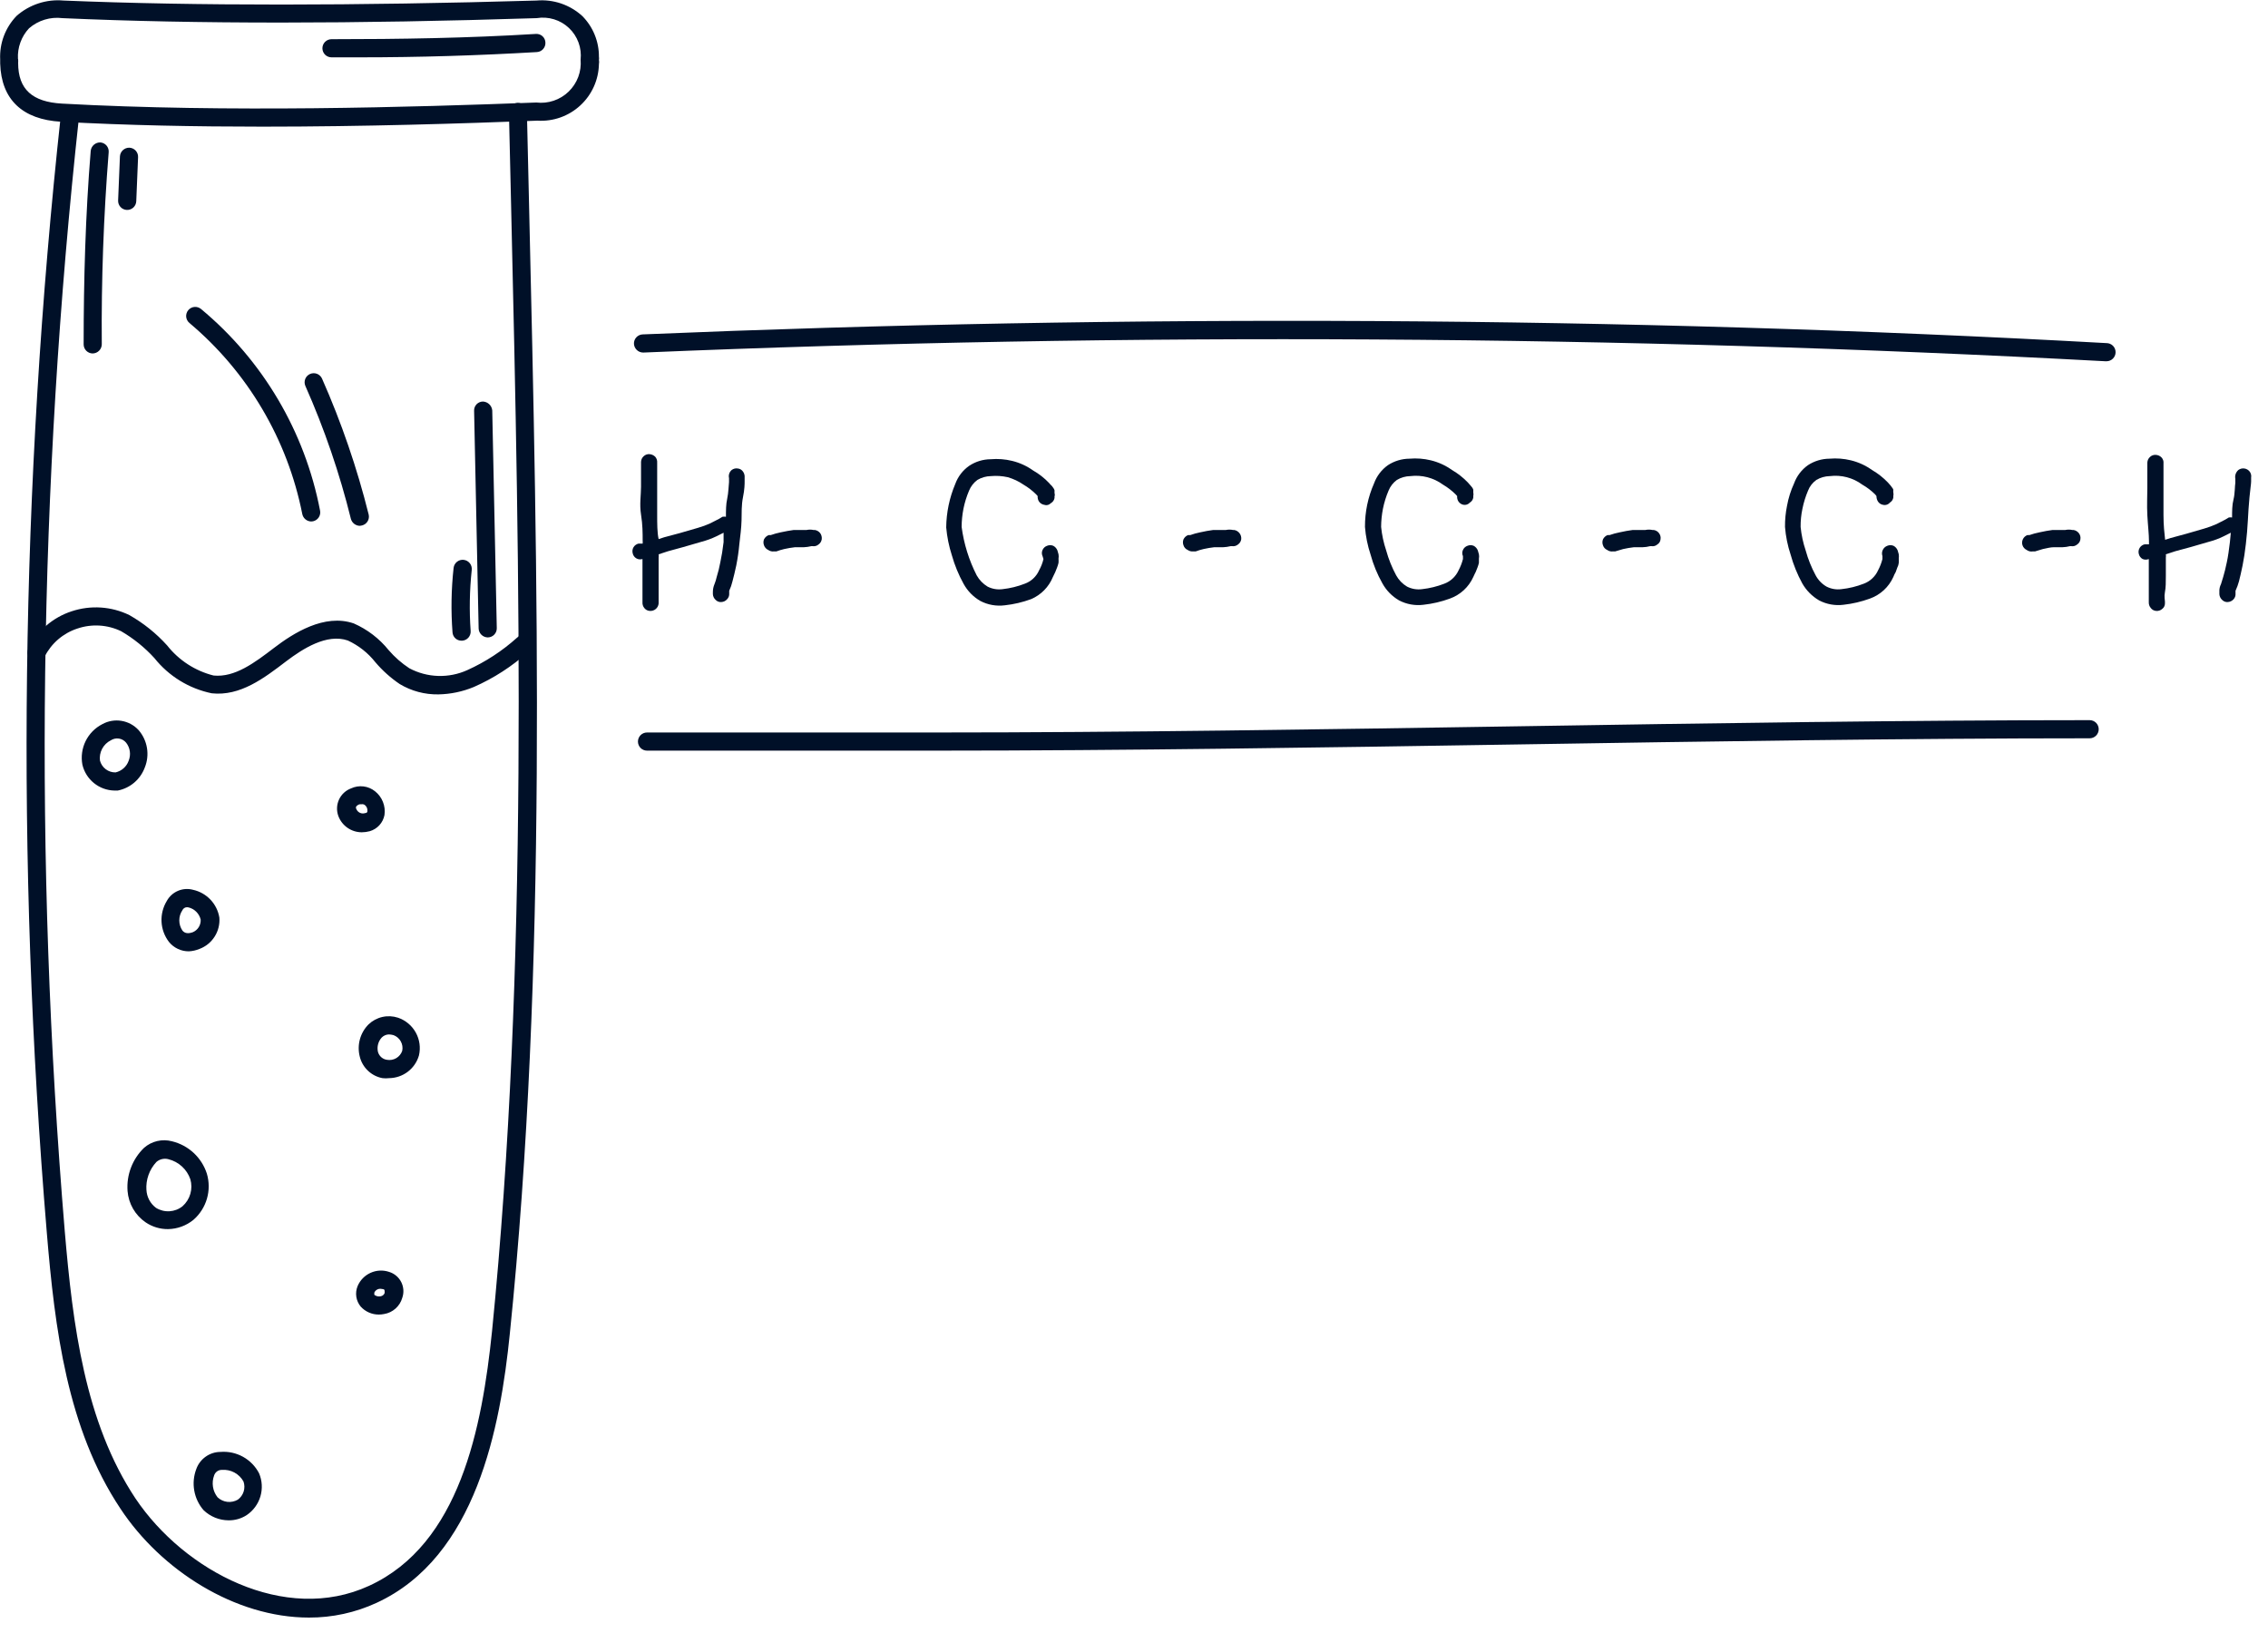 <?xml version="1.0" encoding="UTF-8"?> <svg xmlns="http://www.w3.org/2000/svg" width="125" height="90" viewBox="0 0 125 90" fill="none"><g clip-path="url(#clip0_190_17930)"><path d="M17.03 89.15C12.95 89.15 8.87 86.53 6.64 83.15C3.7 78.74 3.02 73.22 2.58 67.94C0.866 47.409 1.128 26.761 3.36 6.28C3.375 6.147 3.441 6.026 3.545 5.942C3.649 5.859 3.782 5.82 3.915 5.835C4.048 5.85 4.169 5.916 4.252 6.02C4.336 6.124 4.375 6.257 4.36 6.39C2.129 26.807 1.865 47.392 3.57 67.86C4.01 73.01 4.67 78.38 7.47 82.59C10.16 86.59 15.71 89.53 20.34 87.4C25.34 85.11 26.57 78.69 27.12 73.35C29.12 53.35 28.65 31.98 28.17 11.35L28.05 6.18C28.049 6.114 28.06 6.049 28.084 5.988C28.108 5.927 28.144 5.871 28.189 5.823C28.235 5.776 28.289 5.738 28.349 5.712C28.41 5.685 28.474 5.671 28.54 5.67C28.67 5.672 28.794 5.724 28.887 5.816C28.98 5.907 29.035 6.03 29.04 6.16L29.16 11.33C29.64 32.02 30.16 53.42 28.1 73.49C27.58 78.65 26.25 85.81 20.75 88.34C19.584 88.878 18.314 89.154 17.03 89.15Z" fill="#001028"></path><path d="M14.47 6.98C10.79 6.98 7 6.91 3.37 6.71C1.23 6.59 0.07 5.48 0.01 3.5V3.28C-0.012 2.837 0.058 2.395 0.214 1.98C0.371 1.566 0.611 1.188 0.92 0.87C1.271 0.563 1.681 0.33 2.124 0.186C2.567 0.041 3.036 -0.012 3.5 0.03C10.81 0.33 19.58 0.32 29.57 0.03C30.028 -0.01 30.49 0.045 30.926 0.193C31.361 0.341 31.761 0.579 32.1 0.89C32.688 1.486 33.016 2.292 33.01 3.13C33.02 3.186 33.02 3.244 33.01 3.3C33.025 3.376 33.025 3.454 33.01 3.53C33.001 3.96 32.906 4.384 32.729 4.777C32.552 5.169 32.298 5.522 31.981 5.813C31.664 6.105 31.292 6.329 30.886 6.473C30.48 6.617 30.05 6.677 29.62 6.65C25.45 6.81 20.08 6.98 14.47 6.98ZM1 3.27C1.005 3.337 1.005 3.403 1 3.47C1 4.93 1.79 5.62 3.42 5.71C12.51 6.21 22.69 5.91 29.56 5.65C29.883 5.688 30.21 5.654 30.518 5.55C30.826 5.446 31.107 5.275 31.34 5.049C31.574 4.823 31.754 4.548 31.869 4.244C31.983 3.94 32.028 3.614 32 3.29C32.035 2.969 31.996 2.644 31.884 2.341C31.773 2.039 31.593 1.765 31.359 1.544C31.125 1.322 30.842 1.157 30.533 1.063C30.225 0.969 29.898 0.947 29.58 1C19.58 1.32 10.78 1.33 3.44 1C3.111 0.959 2.777 0.987 2.46 1.084C2.143 1.18 1.85 1.343 1.6 1.56C1.39 1.784 1.228 2.049 1.124 2.338C1.019 2.626 0.973 2.933 0.99 3.24L1 3.27Z" fill="#001028"></path><path d="M24.16 38.27C23.411 38.283 22.673 38.086 22.03 37.7C21.531 37.362 21.081 36.959 20.69 36.5C20.285 35.986 19.764 35.574 19.17 35.3C18.01 34.9 16.68 35.76 15.78 36.44C14.55 37.38 13.24 38.38 11.67 38.21C10.422 37.953 9.304 37.266 8.51 36.27C7.979 35.687 7.362 35.188 6.68 34.79C5.927 34.426 5.062 34.372 4.27 34.64C3.881 34.766 3.521 34.968 3.21 35.234C2.899 35.5 2.645 35.825 2.46 36.19C2.4 36.308 2.296 36.397 2.17 36.438C2.045 36.48 1.908 36.469 1.79 36.41C1.672 36.35 1.583 36.246 1.542 36.12C1.501 35.995 1.511 35.858 1.57 35.74C1.811 35.258 2.146 34.828 2.554 34.476C2.963 34.124 3.437 33.857 3.95 33.69C4.997 33.342 6.138 33.417 7.13 33.9C7.908 34.342 8.611 34.906 9.21 35.57C9.857 36.391 10.757 36.975 11.77 37.23C12.94 37.35 14.04 36.52 15.1 35.71C16.16 34.9 17.88 33.8 19.5 34.36C20.249 34.689 20.907 35.193 21.42 35.83C21.752 36.215 22.135 36.551 22.56 36.83C23.05 37.091 23.593 37.236 24.148 37.253C24.703 37.27 25.255 37.16 25.76 36.93C26.756 36.48 27.677 35.88 28.49 35.15L28.71 34.97C28.812 34.887 28.943 34.848 29.074 34.861C29.206 34.874 29.326 34.938 29.41 35.04C29.492 35.145 29.53 35.279 29.515 35.411C29.5 35.544 29.434 35.666 29.33 35.75L29.12 35.92C28.229 36.722 27.217 37.377 26.12 37.86C25.498 38.119 24.833 38.258 24.16 38.27Z" fill="#001028"></path><path d="M6.3 43.57C5.89 43.561 5.494 43.415 5.175 43.156C4.857 42.897 4.633 42.54 4.54 42.14C4.459 41.699 4.522 41.244 4.72 40.842C4.918 40.441 5.241 40.114 5.64 39.91C5.962 39.733 6.334 39.669 6.697 39.729C7.06 39.789 7.392 39.969 7.64 40.24C7.881 40.519 8.04 40.858 8.1 41.222C8.16 41.586 8.119 41.959 7.98 42.3C7.861 42.622 7.662 42.907 7.401 43.13C7.14 43.352 6.826 43.504 6.49 43.57H6.3ZM5.51 41.92C5.559 42.109 5.671 42.276 5.827 42.394C5.983 42.512 6.174 42.574 6.37 42.57C6.534 42.532 6.686 42.454 6.812 42.342C6.938 42.23 7.034 42.089 7.09 41.93C7.157 41.766 7.18 41.587 7.155 41.411C7.131 41.235 7.06 41.069 6.95 40.93C6.85 40.809 6.71 40.729 6.555 40.705C6.4 40.681 6.242 40.715 6.11 40.8C5.905 40.902 5.736 41.066 5.629 41.269C5.521 41.471 5.48 41.703 5.51 41.93V41.92Z" fill="#001028"></path><path d="M19.94 45.87C19.66 45.87 19.387 45.785 19.156 45.626C18.926 45.467 18.749 45.242 18.65 44.98C18.54 44.684 18.552 44.357 18.683 44.07C18.814 43.783 19.054 43.56 19.35 43.45C19.563 43.351 19.8 43.313 20.033 43.342C20.266 43.37 20.487 43.463 20.67 43.61C20.864 43.764 21.014 43.965 21.105 44.195C21.197 44.425 21.226 44.675 21.19 44.92C21.15 45.129 21.054 45.322 20.911 45.479C20.768 45.636 20.584 45.751 20.38 45.81C20.236 45.849 20.089 45.869 19.94 45.87ZM19.94 44.33C19.894 44.322 19.846 44.322 19.8 44.33C19.57 44.43 19.61 44.53 19.64 44.59C19.678 44.682 19.75 44.757 19.841 44.798C19.932 44.839 20.036 44.843 20.13 44.81C20.24 44.81 20.25 44.73 20.25 44.7C20.256 44.635 20.246 44.57 20.219 44.51C20.193 44.451 20.152 44.399 20.1 44.36C20.069 44.34 20.034 44.328 19.998 44.323C19.962 44.317 19.925 44.32 19.89 44.33H19.94Z" fill="#001028"></path><path d="M10.41 52.43C10.199 52.432 9.991 52.386 9.801 52.296C9.61 52.206 9.442 52.074 9.31 51.91C9.066 51.59 8.924 51.205 8.903 50.803C8.882 50.402 8.982 50.004 9.19 49.66C9.326 49.408 9.544 49.21 9.807 49.098C10.07 48.985 10.364 48.965 10.64 49.04C11.007 49.121 11.341 49.31 11.6 49.583C11.858 49.855 12.029 50.199 12.09 50.57C12.12 50.939 12.029 51.307 11.83 51.619C11.632 51.932 11.337 52.171 10.99 52.3C10.806 52.376 10.609 52.42 10.41 52.43ZM10.31 50C10.255 49.999 10.2 50.015 10.154 50.046C10.108 50.076 10.072 50.119 10.05 50.17C9.94 50.334 9.882 50.527 9.882 50.725C9.882 50.922 9.94 51.116 10.05 51.28C10.13 51.38 10.28 51.5 10.62 51.38C10.757 51.324 10.873 51.226 10.952 51.101C11.031 50.975 11.069 50.828 11.06 50.68C11.021 50.517 10.937 50.369 10.819 50.251C10.701 50.133 10.552 50.049 10.39 50.01L10.31 50Z" fill="#001028"></path><path d="M21.45 59.42C21.327 59.435 21.203 59.435 21.08 59.42C20.78 59.364 20.503 59.223 20.282 59.013C20.06 58.804 19.903 58.536 19.83 58.24C19.748 57.927 19.75 57.598 19.834 57.286C19.918 56.974 20.082 56.689 20.31 56.46C20.522 56.256 20.786 56.114 21.074 56.048C21.361 55.983 21.66 55.998 21.94 56.09C22.356 56.232 22.703 56.524 22.916 56.908C23.129 57.293 23.191 57.742 23.09 58.17C22.987 58.527 22.772 58.841 22.477 59.066C22.181 59.291 21.821 59.415 21.45 59.42ZM21.45 57.01C21.296 57.01 21.149 57.071 21.04 57.18C20.944 57.285 20.874 57.411 20.838 57.549C20.801 57.687 20.799 57.831 20.83 57.97C20.861 58.084 20.924 58.187 21.013 58.266C21.102 58.344 21.212 58.394 21.33 58.41C21.507 58.441 21.689 58.407 21.843 58.316C21.997 58.224 22.113 58.08 22.17 57.91C22.205 57.733 22.176 57.549 22.088 57.392C22 57.234 21.859 57.113 21.69 57.05C21.605 57.027 21.518 57.014 21.43 57.01H21.45Z" fill="#001028"></path><path d="M9.26 67.74C8.822 67.744 8.393 67.615 8.03 67.37C7.744 67.175 7.506 66.918 7.333 66.619C7.16 66.319 7.057 65.985 7.03 65.64C6.998 65.201 7.062 64.76 7.22 64.349C7.377 63.937 7.623 63.566 7.94 63.26C8.147 63.078 8.396 62.95 8.665 62.887C8.934 62.825 9.213 62.829 9.48 62.9C9.926 63.008 10.336 63.228 10.672 63.539C11.008 63.851 11.259 64.244 11.4 64.68C11.535 65.131 11.537 65.612 11.405 66.064C11.274 66.516 11.015 66.921 10.66 67.23C10.264 67.553 9.771 67.733 9.26 67.74ZM8.07 65.57C8.079 65.766 8.131 65.957 8.222 66.13C8.314 66.303 8.443 66.453 8.6 66.57C8.823 66.707 9.083 66.772 9.344 66.756C9.606 66.74 9.856 66.644 10.06 66.48C10.265 66.298 10.415 66.061 10.491 65.797C10.567 65.534 10.567 65.254 10.49 64.99C10.397 64.721 10.239 64.48 10.029 64.288C9.82 64.096 9.566 63.959 9.29 63.89C9.175 63.857 9.053 63.854 8.936 63.88C8.819 63.906 8.71 63.961 8.62 64.04C8.427 64.247 8.278 64.491 8.184 64.758C8.089 65.024 8.05 65.308 8.07 65.59V65.57Z" fill="#001028"></path><path d="M20.88 72.45C20.692 72.451 20.505 72.412 20.333 72.336C20.161 72.261 20.006 72.149 19.88 72.01C19.752 71.855 19.668 71.668 19.638 71.469C19.608 71.269 19.633 71.066 19.71 70.88C19.848 70.554 20.104 70.293 20.427 70.148C20.75 70.003 21.115 69.986 21.45 70.1C21.593 70.144 21.725 70.216 21.84 70.313C21.954 70.409 22.047 70.528 22.115 70.662C22.182 70.795 22.221 70.941 22.231 71.09C22.241 71.239 22.22 71.389 22.17 71.53C22.105 71.758 21.976 71.963 21.799 72.12C21.622 72.278 21.404 72.382 21.17 72.42C21.074 72.439 20.977 72.449 20.88 72.45ZM20.99 71.03C20.916 71.023 20.841 71.04 20.776 71.078C20.712 71.115 20.661 71.172 20.63 71.24C20.63 71.33 20.63 71.35 20.63 71.36C20.68 71.4 20.738 71.428 20.801 71.442C20.863 71.455 20.928 71.455 20.99 71.44C21.038 71.431 21.082 71.409 21.119 71.378C21.156 71.346 21.184 71.305 21.2 71.26C21.2 71.09 21.2 71.07 21.12 71.05L20.99 71.03Z" fill="#001028"></path><path d="M12.6 83.79C12.085 83.788 11.591 83.587 11.22 83.23C10.954 82.924 10.776 82.55 10.706 82.15C10.635 81.751 10.675 81.339 10.82 80.96C10.918 80.686 11.099 80.449 11.337 80.281C11.575 80.112 11.859 80.021 12.15 80.02C12.582 79.985 13.014 80.079 13.393 80.288C13.772 80.498 14.081 80.816 14.28 81.2C14.45 81.603 14.476 82.052 14.352 82.472C14.228 82.891 13.962 83.255 13.6 83.5C13.303 83.694 12.955 83.795 12.6 83.79ZM12.23 81.01C12.134 81.008 12.041 81.037 11.963 81.093C11.886 81.149 11.828 81.229 11.8 81.32C11.726 81.52 11.705 81.735 11.738 81.945C11.771 82.155 11.858 82.353 11.99 82.52C12.137 82.66 12.326 82.748 12.528 82.772C12.73 82.795 12.934 82.752 13.11 82.65C13.262 82.538 13.374 82.381 13.43 82.201C13.486 82.021 13.482 81.828 13.42 81.65C13.304 81.441 13.13 81.269 12.919 81.155C12.708 81.042 12.469 80.992 12.23 81.01Z" fill="#001028"></path><path d="M17.15 28.74C17.034 28.738 16.922 28.696 16.833 28.621C16.744 28.547 16.683 28.444 16.66 28.33C15.846 24.214 13.651 20.5 10.44 17.8C10.389 17.758 10.348 17.706 10.317 17.648C10.286 17.59 10.268 17.526 10.261 17.461C10.255 17.395 10.262 17.329 10.282 17.267C10.301 17.204 10.333 17.145 10.375 17.095C10.417 17.044 10.469 17.003 10.527 16.972C10.585 16.941 10.649 16.922 10.714 16.916C10.78 16.91 10.845 16.917 10.908 16.937C10.971 16.956 11.029 16.988 11.08 17.03C14.487 19.862 16.805 23.789 17.64 28.14C17.653 28.204 17.654 28.271 17.641 28.335C17.628 28.399 17.603 28.461 17.567 28.516C17.531 28.57 17.484 28.618 17.43 28.654C17.375 28.691 17.314 28.717 17.25 28.73L17.15 28.74Z" fill="#001028"></path><path d="M19.83 28.98C19.718 28.978 19.61 28.939 19.522 28.871C19.434 28.802 19.37 28.707 19.34 28.6C18.719 26.088 17.879 23.635 16.83 21.27C16.804 21.21 16.79 21.145 16.788 21.079C16.787 21.013 16.799 20.947 16.823 20.886C16.847 20.825 16.883 20.769 16.929 20.721C16.975 20.674 17.03 20.636 17.09 20.61C17.15 20.584 17.215 20.57 17.281 20.568C17.347 20.567 17.413 20.579 17.474 20.603C17.535 20.627 17.591 20.663 17.638 20.709C17.686 20.755 17.724 20.809 17.75 20.87C18.82 23.288 19.68 25.794 20.32 28.36C20.35 28.489 20.328 28.624 20.259 28.736C20.189 28.849 20.078 28.929 19.95 28.96L19.83 28.98Z" fill="#001028"></path><path d="M19.83 3.16H18.27C18.137 3.16 18.01 3.107 17.916 3.014C17.823 2.92 17.77 2.793 17.77 2.66C17.77 2.527 17.823 2.4 17.916 2.307C18.01 2.213 18.137 2.16 18.27 2.16C22.01 2.16 25.8 2.1 29.53 1.87C29.596 1.865 29.662 1.873 29.725 1.894C29.788 1.914 29.846 1.948 29.895 1.992C29.945 2.036 29.985 2.089 30.013 2.149C30.042 2.209 30.058 2.274 30.06 2.34C30.064 2.406 30.055 2.472 30.034 2.534C30.012 2.596 29.979 2.653 29.935 2.703C29.891 2.752 29.838 2.792 29.779 2.821C29.72 2.85 29.656 2.866 29.59 2.87C26.37 3.06 23.1 3.16 19.83 3.16Z" fill="#001028"></path><path d="M5.11 19.48C4.977 19.48 4.85 19.427 4.756 19.333C4.663 19.24 4.61 19.113 4.61 18.98C4.61 15.44 4.71 11.85 5 8.31C5.015 8.179 5.079 8.059 5.179 7.974C5.28 7.888 5.408 7.844 5.54 7.85C5.671 7.863 5.792 7.926 5.876 8.027C5.96 8.129 6.001 8.259 5.99 8.39C5.71 11.9 5.58 15.46 5.61 18.97C5.61 19.103 5.558 19.232 5.464 19.327C5.371 19.422 5.244 19.477 5.11 19.48Z" fill="#001028"></path><path d="M6.99 11.57C6.924 11.567 6.86 11.552 6.8 11.524C6.74 11.497 6.687 11.458 6.642 11.409C6.598 11.361 6.563 11.305 6.54 11.243C6.518 11.181 6.507 11.116 6.51 11.05L6.61 8.62C6.618 8.488 6.676 8.365 6.773 8.275C6.87 8.186 6.998 8.137 7.13 8.14C7.196 8.143 7.26 8.158 7.32 8.186C7.38 8.213 7.433 8.252 7.478 8.3C7.522 8.349 7.557 8.405 7.58 8.467C7.602 8.529 7.613 8.594 7.61 8.66L7.51 11.09C7.507 11.156 7.492 11.22 7.464 11.28C7.437 11.34 7.398 11.393 7.35 11.438C7.301 11.482 7.245 11.517 7.183 11.54C7.121 11.562 7.056 11.573 6.99 11.57Z" fill="#001028"></path><path d="M26.88 35.13C26.75 35.127 26.626 35.075 26.533 34.984C26.44 34.893 26.385 34.77 26.38 34.64L26.13 22.64C26.127 22.574 26.138 22.508 26.161 22.446C26.185 22.384 26.221 22.328 26.266 22.28C26.312 22.233 26.367 22.195 26.428 22.169C26.488 22.143 26.554 22.13 26.62 22.13C26.75 22.137 26.873 22.19 26.966 22.28C27.06 22.37 27.118 22.491 27.13 22.62L27.38 34.62C27.381 34.685 27.37 34.751 27.346 34.812C27.322 34.873 27.286 34.929 27.241 34.976C27.195 35.024 27.141 35.062 27.081 35.088C27.02 35.114 26.956 35.129 26.89 35.13H26.88Z" fill="#001028"></path><path d="M25.43 35.31C25.305 35.31 25.185 35.263 25.094 35.177C25.003 35.092 24.948 34.975 24.94 34.85C24.85 33.667 24.87 32.479 25 31.3C25.015 31.168 25.081 31.046 25.185 30.963C25.289 30.879 25.422 30.84 25.555 30.855C25.688 30.87 25.809 30.936 25.892 31.04C25.976 31.145 26.015 31.277 26 31.41C25.88 32.529 25.86 33.657 25.94 34.78C25.948 34.911 25.905 35.04 25.819 35.139C25.733 35.239 25.611 35.3 25.48 35.31H25.43Z" fill="#001028"></path><path d="M116.04 19.91C89.32 18.47 62.2 18.31 35.46 19.43C35.328 19.433 35.2 19.384 35.103 19.295C35.006 19.205 34.948 19.082 34.94 18.95C34.934 18.819 34.981 18.691 35.069 18.594C35.157 18.497 35.279 18.438 35.41 18.43C62.19 17.31 89.34 17.43 116.1 18.91C116.233 18.91 116.36 18.963 116.454 19.056C116.547 19.15 116.6 19.277 116.6 19.41C116.6 19.543 116.547 19.67 116.454 19.763C116.36 19.857 116.233 19.91 116.1 19.91H116.04Z" fill="#001028"></path><path d="M51.66 41.37H35.66C35.527 41.37 35.4 41.317 35.306 41.224C35.213 41.13 35.16 41.002 35.16 40.87C35.16 40.737 35.213 40.61 35.306 40.516C35.4 40.423 35.527 40.37 35.66 40.37H51.66C61.8 40.37 72.84 40.2 83.53 40.03C94.22 39.86 105.14 39.69 115.17 39.69C115.303 39.69 115.43 39.743 115.524 39.836C115.617 39.93 115.67 40.057 115.67 40.19C115.67 40.322 115.617 40.45 115.524 40.544C115.43 40.637 115.303 40.69 115.17 40.69C105.17 40.69 94.17 40.86 83.54 41.03C72.91 41.2 61.83 41.37 51.66 41.37Z" fill="#001028"></path><path d="M42.34 30.31C42.287 30.286 42.239 30.251 42.2 30.208C42.16 30.165 42.13 30.115 42.11 30.06C42.066 29.951 42.066 29.829 42.11 29.72C42.166 29.614 42.258 29.532 42.37 29.49H42.48C42.657 29.428 42.837 29.378 43.02 29.34C43.29 29.28 43.53 29.24 43.74 29.21H44.26H44.45C44.578 29.181 44.712 29.181 44.84 29.21H44.92C45.036 29.232 45.139 29.296 45.21 29.39C45.276 29.487 45.304 29.604 45.29 29.72C45.281 29.778 45.261 29.834 45.23 29.884C45.199 29.934 45.158 29.977 45.11 30.01C45.065 30.048 45.012 30.076 44.955 30.091C44.898 30.107 44.838 30.11 44.78 30.1H44.72C44.582 30.134 44.442 30.154 44.3 30.16H43.81C43.612 30.183 43.415 30.216 43.22 30.26C43.074 30.294 42.931 30.338 42.79 30.39H42.66C42.547 30.405 42.433 30.376 42.34 30.31Z" fill="#001028"></path><path d="M57.54 27.82C57.432 27.799 57.336 27.738 57.27 27.65C57.208 27.559 57.18 27.45 57.19 27.34L57.11 27.25C56.9 27.041 56.665 26.86 56.41 26.71C56.144 26.527 55.85 26.389 55.54 26.3C55.235 26.232 54.921 26.212 54.61 26.24C54.349 26.245 54.094 26.317 53.87 26.45C53.665 26.6 53.506 26.805 53.41 27.04C53.273 27.362 53.169 27.697 53.1 28.04C53.035 28.369 53.002 28.704 53 29.04C53.123 29.971 53.404 30.873 53.83 31.71C53.973 31.965 54.18 32.178 54.43 32.33C54.686 32.46 54.975 32.509 55.26 32.47C55.678 32.423 56.088 32.323 56.48 32.17C56.655 32.107 56.815 32.009 56.951 31.881C57.087 31.754 57.196 31.601 57.27 31.43C57.379 31.236 57.46 31.027 57.51 30.81L57.46 30.65C57.435 30.597 57.422 30.539 57.422 30.48C57.422 30.421 57.435 30.363 57.46 30.31C57.484 30.257 57.518 30.209 57.561 30.169C57.604 30.13 57.655 30.099 57.71 30.08C57.764 30.058 57.822 30.046 57.88 30.046C57.938 30.046 57.996 30.058 58.05 30.08C58.156 30.136 58.238 30.228 58.28 30.34L58.34 30.55C58.354 30.629 58.354 30.711 58.34 30.79C58.346 30.867 58.346 30.944 58.34 31.02C58.32 31.109 58.293 31.196 58.26 31.28L58.16 31.53L58.03 31.8C57.806 32.349 57.375 32.787 56.83 33.02C56.362 33.192 55.875 33.306 55.38 33.36C54.916 33.42 54.445 33.337 54.03 33.12C53.643 32.896 53.325 32.571 53.11 32.18C52.833 31.68 52.615 31.15 52.46 30.6C52.3 30.103 52.196 29.59 52.15 29.07C52.159 28.245 52.329 27.43 52.65 26.67C52.797 26.265 53.066 25.916 53.42 25.67C53.77 25.438 54.18 25.313 54.6 25.31C54.996 25.276 55.394 25.306 55.78 25.4C56.197 25.501 56.591 25.681 56.94 25.93C57.266 26.116 57.562 26.348 57.82 26.62L57.89 26.7L57.98 26.79L58.06 26.9C58.086 26.937 58.106 26.977 58.12 27.02C58.123 27.073 58.123 27.127 58.12 27.18C58.14 27.238 58.14 27.302 58.12 27.36V27.45C58.109 27.508 58.085 27.564 58.051 27.612C58.016 27.66 57.972 27.701 57.92 27.73C57.872 27.78 57.811 27.815 57.743 27.831C57.676 27.847 57.605 27.843 57.54 27.82Z" fill="#001028"></path><path d="M65.46 30.31C65.406 30.287 65.358 30.253 65.318 30.21C65.278 30.167 65.248 30.116 65.23 30.06C65.186 29.951 65.186 29.829 65.23 29.72C65.282 29.615 65.371 29.533 65.48 29.49H65.6C65.776 29.427 65.957 29.377 66.14 29.34C66.4 29.28 66.64 29.24 66.86 29.21H67.38H67.56C67.692 29.181 67.828 29.181 67.96 29.21H68.03C68.146 29.232 68.249 29.297 68.319 29.391C68.39 29.485 68.422 29.603 68.41 29.72C68.401 29.778 68.381 29.834 68.35 29.884C68.319 29.933 68.278 29.977 68.23 30.01C68.184 30.047 68.131 30.075 68.075 30.09C68.018 30.106 67.958 30.109 67.9 30.1H67.83C67.692 30.134 67.552 30.154 67.41 30.16H66.92C66.722 30.183 66.525 30.216 66.33 30.26C66.184 30.294 66.04 30.338 65.9 30.39H65.77C65.66 30.402 65.55 30.374 65.46 30.31Z" fill="#001028"></path><path d="M80.65 27.82C80.546 27.797 80.453 27.736 80.39 27.65C80.328 27.559 80.3 27.45 80.31 27.34L80.23 27.25C80.02 27.041 79.785 26.86 79.53 26.71C79.011 26.33 78.368 26.162 77.73 26.24C77.469 26.245 77.214 26.317 76.99 26.45C76.785 26.6 76.626 26.804 76.53 27.04C76.393 27.362 76.289 27.697 76.22 28.04C76.155 28.369 76.122 28.704 76.12 29.04C76.164 29.483 76.258 29.919 76.4 30.34C76.531 30.816 76.716 31.276 76.95 31.71C77.091 31.967 77.298 32.181 77.55 32.33C77.806 32.46 78.096 32.509 78.38 32.47C78.798 32.423 79.208 32.323 79.6 32.17C79.774 32.105 79.934 32.007 80.069 31.879C80.205 31.752 80.314 31.6 80.39 31.43C80.495 31.234 80.575 31.026 80.63 30.81V30.65C80.605 30.597 80.592 30.539 80.592 30.48C80.592 30.421 80.605 30.363 80.63 30.31C80.654 30.257 80.688 30.209 80.731 30.169C80.774 30.13 80.825 30.099 80.88 30.08C80.934 30.057 80.992 30.046 81.05 30.046C81.108 30.046 81.166 30.057 81.22 30.08C81.326 30.136 81.408 30.228 81.45 30.34L81.51 30.55C81.525 30.629 81.525 30.711 81.51 30.79C81.51 30.88 81.51 30.96 81.51 31.02C81.49 31.109 81.463 31.195 81.43 31.28L81.33 31.53C81.33 31.53 81.26 31.66 81.2 31.8C81.076 32.075 80.897 32.322 80.676 32.526C80.454 32.73 80.194 32.888 79.91 32.99C79.442 33.162 78.955 33.276 78.46 33.33C77.996 33.39 77.525 33.307 77.11 33.09C76.723 32.866 76.405 32.541 76.19 32.15C75.909 31.652 75.691 31.122 75.54 30.57C75.375 30.074 75.271 29.561 75.23 29.04C75.226 28.214 75.397 27.396 75.73 26.64C75.877 26.238 76.142 25.889 76.49 25.64C76.844 25.408 77.257 25.283 77.68 25.28C78.076 25.246 78.474 25.276 78.86 25.37C79.277 25.471 79.671 25.651 80.02 25.9C80.344 26.088 80.64 26.32 80.9 26.59L80.97 26.67L81.05 26.76L81.14 26.87C81.166 26.907 81.186 26.947 81.2 26.99C81.203 27.043 81.203 27.097 81.2 27.15C81.215 27.209 81.215 27.271 81.2 27.33V27.42C81.191 27.478 81.169 27.533 81.136 27.581C81.103 27.629 81.06 27.67 81.01 27.7C80.966 27.75 80.909 27.787 80.846 27.808C80.783 27.829 80.715 27.833 80.65 27.82Z" fill="#001028"></path><path d="M88.58 30.31C88.526 30.287 88.478 30.253 88.438 30.21C88.398 30.167 88.368 30.116 88.35 30.06C88.305 29.951 88.305 29.829 88.35 29.72C88.402 29.615 88.491 29.533 88.6 29.49H88.71C88.89 29.427 89.073 29.377 89.26 29.34C89.52 29.28 89.76 29.24 89.98 29.21H90.5H90.68C90.812 29.181 90.948 29.181 91.08 29.21H91.15C91.208 29.219 91.263 29.24 91.313 29.271C91.363 29.302 91.406 29.342 91.44 29.39C91.475 29.437 91.5 29.49 91.514 29.547C91.528 29.604 91.53 29.662 91.52 29.72C91.516 29.779 91.497 29.837 91.465 29.887C91.434 29.937 91.391 29.98 91.34 30.01C91.297 30.048 91.245 30.075 91.19 30.091C91.135 30.106 91.077 30.11 91.02 30.1H90.95C90.813 30.136 90.672 30.156 90.53 30.16H90.05C89.852 30.183 89.655 30.216 89.46 30.26L89.02 30.39H88.9C88.787 30.406 88.672 30.377 88.58 30.31Z" fill="#001028"></path><path d="M103.77 27.82C103.664 27.8 103.571 27.738 103.51 27.65C103.449 27.558 103.418 27.45 103.42 27.34L103.35 27.25C103.138 27.04 102.899 26.858 102.64 26.71C102.126 26.329 101.485 26.161 100.85 26.24C100.589 26.245 100.334 26.317 100.11 26.45C99.902 26.597 99.742 26.802 99.65 27.04C99.513 27.362 99.409 27.697 99.34 28.04C99.27 28.369 99.237 28.704 99.24 29.04C99.284 29.483 99.378 29.919 99.52 30.34C99.651 30.816 99.835 31.276 100.07 31.71C100.208 31.969 100.416 32.184 100.67 32.33C100.923 32.459 101.209 32.508 101.49 32.47C101.911 32.425 102.325 32.324 102.72 32.17C102.894 32.105 103.054 32.007 103.189 31.879C103.325 31.752 103.434 31.6 103.51 31.43C103.615 31.234 103.695 31.026 103.75 30.81V30.65C103.711 30.538 103.718 30.416 103.768 30.31C103.819 30.203 103.909 30.121 104.02 30.08C104.129 30.035 104.251 30.035 104.36 30.08C104.466 30.136 104.548 30.228 104.59 30.34L104.65 30.55C104.66 30.63 104.66 30.71 104.65 30.79C104.656 30.866 104.656 30.943 104.65 31.02C104.64 31.111 104.613 31.199 104.57 31.28L104.48 31.53C104.429 31.616 104.385 31.706 104.35 31.8C104.226 32.075 104.047 32.322 103.826 32.526C103.604 32.73 103.344 32.888 103.06 32.99C102.592 33.161 102.105 33.275 101.61 33.33C101.146 33.39 100.675 33.307 100.26 33.09C99.872 32.864 99.552 32.54 99.33 32.15C99.057 31.65 98.842 31.119 98.69 30.57C98.525 30.074 98.421 29.561 98.38 29.04C98.376 28.651 98.413 28.262 98.49 27.88C98.567 27.452 98.698 27.035 98.88 26.64C99.027 26.238 99.292 25.889 99.64 25.64C99.994 25.408 100.407 25.283 100.83 25.28C101.226 25.246 101.624 25.276 102.01 25.37C102.427 25.471 102.821 25.651 103.17 25.9C103.494 26.088 103.79 26.32 104.05 26.59L104.12 26.67L104.2 26.76L104.28 26.87C104.312 26.904 104.336 26.945 104.35 26.99C104.343 27.043 104.343 27.097 104.35 27.15C104.365 27.209 104.365 27.271 104.35 27.33V27.42C104.341 27.478 104.319 27.533 104.286 27.581C104.253 27.629 104.21 27.67 104.16 27.7C104.113 27.755 104.052 27.796 103.982 27.817C103.913 27.838 103.84 27.839 103.77 27.82Z" fill="#001028"></path><path d="M111.7 30.31C111.647 30.285 111.6 30.25 111.561 30.207C111.521 30.164 111.491 30.114 111.472 30.059C111.452 30.004 111.444 29.946 111.447 29.888C111.45 29.829 111.465 29.772 111.49 29.72C111.514 29.667 111.549 29.619 111.592 29.58C111.635 29.54 111.685 29.51 111.74 29.49H111.85C112.03 29.427 112.213 29.377 112.4 29.34C112.66 29.28 112.9 29.24 113.12 29.21H113.63H113.82C113.952 29.181 114.088 29.181 114.22 29.21H114.29C114.406 29.232 114.509 29.296 114.58 29.39C114.615 29.437 114.64 29.49 114.654 29.547C114.668 29.604 114.67 29.662 114.66 29.72C114.653 29.779 114.634 29.835 114.603 29.885C114.571 29.935 114.53 29.978 114.48 30.01C114.435 30.048 114.382 30.076 114.325 30.092C114.268 30.108 114.208 30.11 114.15 30.1H114.09C113.953 30.135 113.812 30.155 113.67 30.16H113.19C113.02 30.16 112.82 30.21 112.59 30.26L112.16 30.39H112.04C111.981 30.401 111.92 30.399 111.862 30.385C111.803 30.371 111.748 30.346 111.7 30.31Z" fill="#001028"></path><path d="M40.33 25.9C40.377 25.865 40.43 25.84 40.487 25.826C40.544 25.812 40.602 25.81 40.66 25.82C40.718 25.825 40.774 25.843 40.824 25.872C40.874 25.902 40.917 25.942 40.95 25.99C41.019 26.086 41.051 26.203 41.04 26.32V26.54C41.04 26.67 41.04 26.96 40.95 27.4C40.86 27.84 40.88 28.26 40.87 28.68C40.86 29.1 40.8 29.54 40.75 29.98C40.714 30.376 40.657 30.77 40.58 31.16C40.5 31.51 40.44 31.8 40.37 32.04C40.328 32.219 40.268 32.394 40.19 32.56V32.71C40.194 32.769 40.186 32.828 40.165 32.883C40.144 32.938 40.112 32.989 40.07 33.03C40.031 33.075 39.984 33.111 39.93 33.137C39.877 33.162 39.819 33.177 39.76 33.18C39.701 33.186 39.642 33.178 39.586 33.157C39.531 33.136 39.481 33.103 39.44 33.06C39.352 32.98 39.298 32.869 39.29 32.75V32.62C39.291 32.472 39.322 32.326 39.38 32.19C39.431 32.064 39.471 31.933 39.5 31.8C39.583 31.534 39.65 31.264 39.7 30.99C39.773 30.657 39.833 30.287 39.88 29.88V29.36L39.48 29.56C39.217 29.686 38.942 29.786 38.66 29.86L37.66 30.15L36.82 30.38L36.3 30.55C36.31 30.61 36.31 30.671 36.3 30.73C36.3 31.05 36.3 31.383 36.3 31.73C36.3 32.08 36.3 32.38 36.3 32.63C36.3 32.88 36.3 33.07 36.3 33.15V33.26C36.29 33.378 36.234 33.487 36.144 33.563C36.054 33.64 35.938 33.678 35.82 33.67C35.76 33.668 35.701 33.652 35.647 33.625C35.594 33.597 35.547 33.558 35.51 33.51C35.438 33.42 35.402 33.306 35.41 33.19V33.08C35.41 33.01 35.41 32.85 35.41 32.6C35.41 32.35 35.41 32.03 35.41 31.68C35.41 31.33 35.41 31.08 35.41 30.81C35.353 30.828 35.294 30.834 35.235 30.827C35.176 30.821 35.119 30.802 35.068 30.771C35.017 30.741 34.973 30.7 34.939 30.652C34.905 30.603 34.881 30.548 34.87 30.49C34.855 30.434 34.852 30.376 34.86 30.319C34.868 30.262 34.888 30.206 34.917 30.157C34.947 30.108 34.987 30.065 35.034 30.031C35.081 29.997 35.134 29.973 35.19 29.96H35.32H35.42C35.425 29.904 35.425 29.847 35.42 29.79C35.42 29.4 35.42 28.92 35.33 28.36C35.24 27.8 35.33 27.27 35.33 26.83C35.33 26.39 35.33 26.05 35.33 25.83V25.45C35.333 25.391 35.348 25.333 35.373 25.28C35.399 25.227 35.435 25.179 35.48 25.14C35.523 25.101 35.573 25.07 35.628 25.051C35.684 25.032 35.742 25.025 35.8 25.03C35.916 25.039 36.026 25.089 36.11 25.17C36.15 25.215 36.18 25.267 36.199 25.324C36.218 25.38 36.225 25.44 36.22 25.5V25.88C36.22 26.133 36.22 26.467 36.22 26.88C36.22 27.293 36.22 27.783 36.22 28.35C36.22 28.88 36.22 29.35 36.3 29.71L36.61 29.61L37.47 29.38L38.47 29.09C38.703 29.024 38.93 28.94 39.15 28.84L39.62 28.6L39.82 28.48C39.883 28.47 39.947 28.47 40.01 28.48C40.01 28.14 40.01 27.79 40.08 27.48C40.15 27.17 40.16 26.72 40.18 26.57V26.35C40.161 26.268 40.164 26.183 40.191 26.104C40.217 26.024 40.266 25.954 40.33 25.9Z" fill="#001028"></path><path d="M123.37 25.9C123.465 25.832 123.583 25.803 123.698 25.82C123.814 25.836 123.919 25.898 123.99 25.99C124.025 26.037 124.05 26.09 124.064 26.147C124.078 26.204 124.08 26.262 124.07 26.32V26.54C124.07 26.67 124.02 26.96 123.98 27.4C123.94 27.84 123.91 28.26 123.89 28.68C123.87 29.1 123.83 29.54 123.78 29.98C123.73 30.42 123.67 30.81 123.6 31.16C123.53 31.51 123.46 31.8 123.4 32.04C123.352 32.218 123.288 32.392 123.21 32.56V32.71C123.215 32.768 123.209 32.827 123.19 32.882C123.171 32.937 123.14 32.988 123.1 33.03C123.02 33.118 122.909 33.172 122.79 33.18C122.731 33.186 122.672 33.178 122.616 33.157C122.561 33.136 122.511 33.103 122.47 33.06C122.382 32.98 122.328 32.869 122.32 32.75V32.62C122.311 32.471 122.342 32.323 122.41 32.19L122.53 31.8C122.6 31.58 122.66 31.31 122.73 30.99C122.8 30.67 122.85 30.29 122.9 29.88L122.95 29.36L122.55 29.56C122.291 29.687 122.019 29.788 121.74 29.86L120.74 30.15L119.89 30.38L119.37 30.55C119.38 30.61 119.38 30.671 119.37 30.73C119.37 31.05 119.37 31.39 119.37 31.73C119.37 32.07 119.37 32.38 119.32 32.63C119.27 32.88 119.32 33.07 119.32 33.15V33.26C119.32 33.318 119.306 33.376 119.28 33.428C119.254 33.48 119.216 33.525 119.17 33.56C119.125 33.6 119.073 33.63 119.016 33.649C118.96 33.668 118.9 33.675 118.84 33.67C118.781 33.666 118.724 33.65 118.673 33.623C118.621 33.595 118.576 33.557 118.54 33.51C118.464 33.421 118.425 33.307 118.43 33.19V33.08C118.43 33.01 118.43 32.85 118.43 32.6C118.43 32.35 118.43 32.03 118.43 31.68C118.43 31.33 118.43 31.08 118.43 30.81C118.376 30.833 118.318 30.844 118.26 30.844C118.202 30.844 118.144 30.833 118.09 30.81C118.037 30.781 117.991 30.741 117.955 30.692C117.919 30.644 117.893 30.589 117.88 30.53C117.864 30.473 117.86 30.413 117.869 30.355C117.877 30.296 117.898 30.24 117.93 30.19C117.96 30.142 118 30.101 118.046 30.068C118.092 30.035 118.145 30.012 118.2 30H118.34H118.44C118.44 30 118.44 29.89 118.44 29.83C118.44 29.44 118.38 28.96 118.35 28.4C118.32 27.84 118.35 27.31 118.35 26.87C118.35 26.43 118.35 26.09 118.35 25.87V25.49C118.353 25.431 118.368 25.373 118.393 25.32C118.419 25.267 118.455 25.219 118.5 25.18C118.543 25.14 118.593 25.11 118.648 25.091C118.704 25.073 118.762 25.065 118.82 25.07C118.937 25.076 119.048 25.126 119.13 25.21C119.171 25.254 119.203 25.306 119.222 25.363C119.241 25.42 119.247 25.48 119.24 25.54V25.92C119.24 26.17 119.24 26.51 119.24 26.92C119.24 27.33 119.24 27.83 119.24 28.39C119.24 28.95 119.29 29.39 119.33 29.75L119.64 29.65L120.49 29.42L121.49 29.13C121.722 29.062 121.949 28.979 122.17 28.88L122.64 28.64L122.84 28.52C122.9 28.51 122.96 28.51 123.02 28.52C123.02 28.18 123.02 27.83 123.1 27.52C123.18 27.21 123.17 26.76 123.2 26.61V26.39C123.182 26.301 123.188 26.208 123.218 26.122C123.248 26.036 123.3 25.959 123.37 25.9Z" fill="#001028"></path></g><defs><clipPath id="clip0_190_17930"><rect width="124.07" height="89.15" fill="white"></rect></clipPath></defs></svg> 